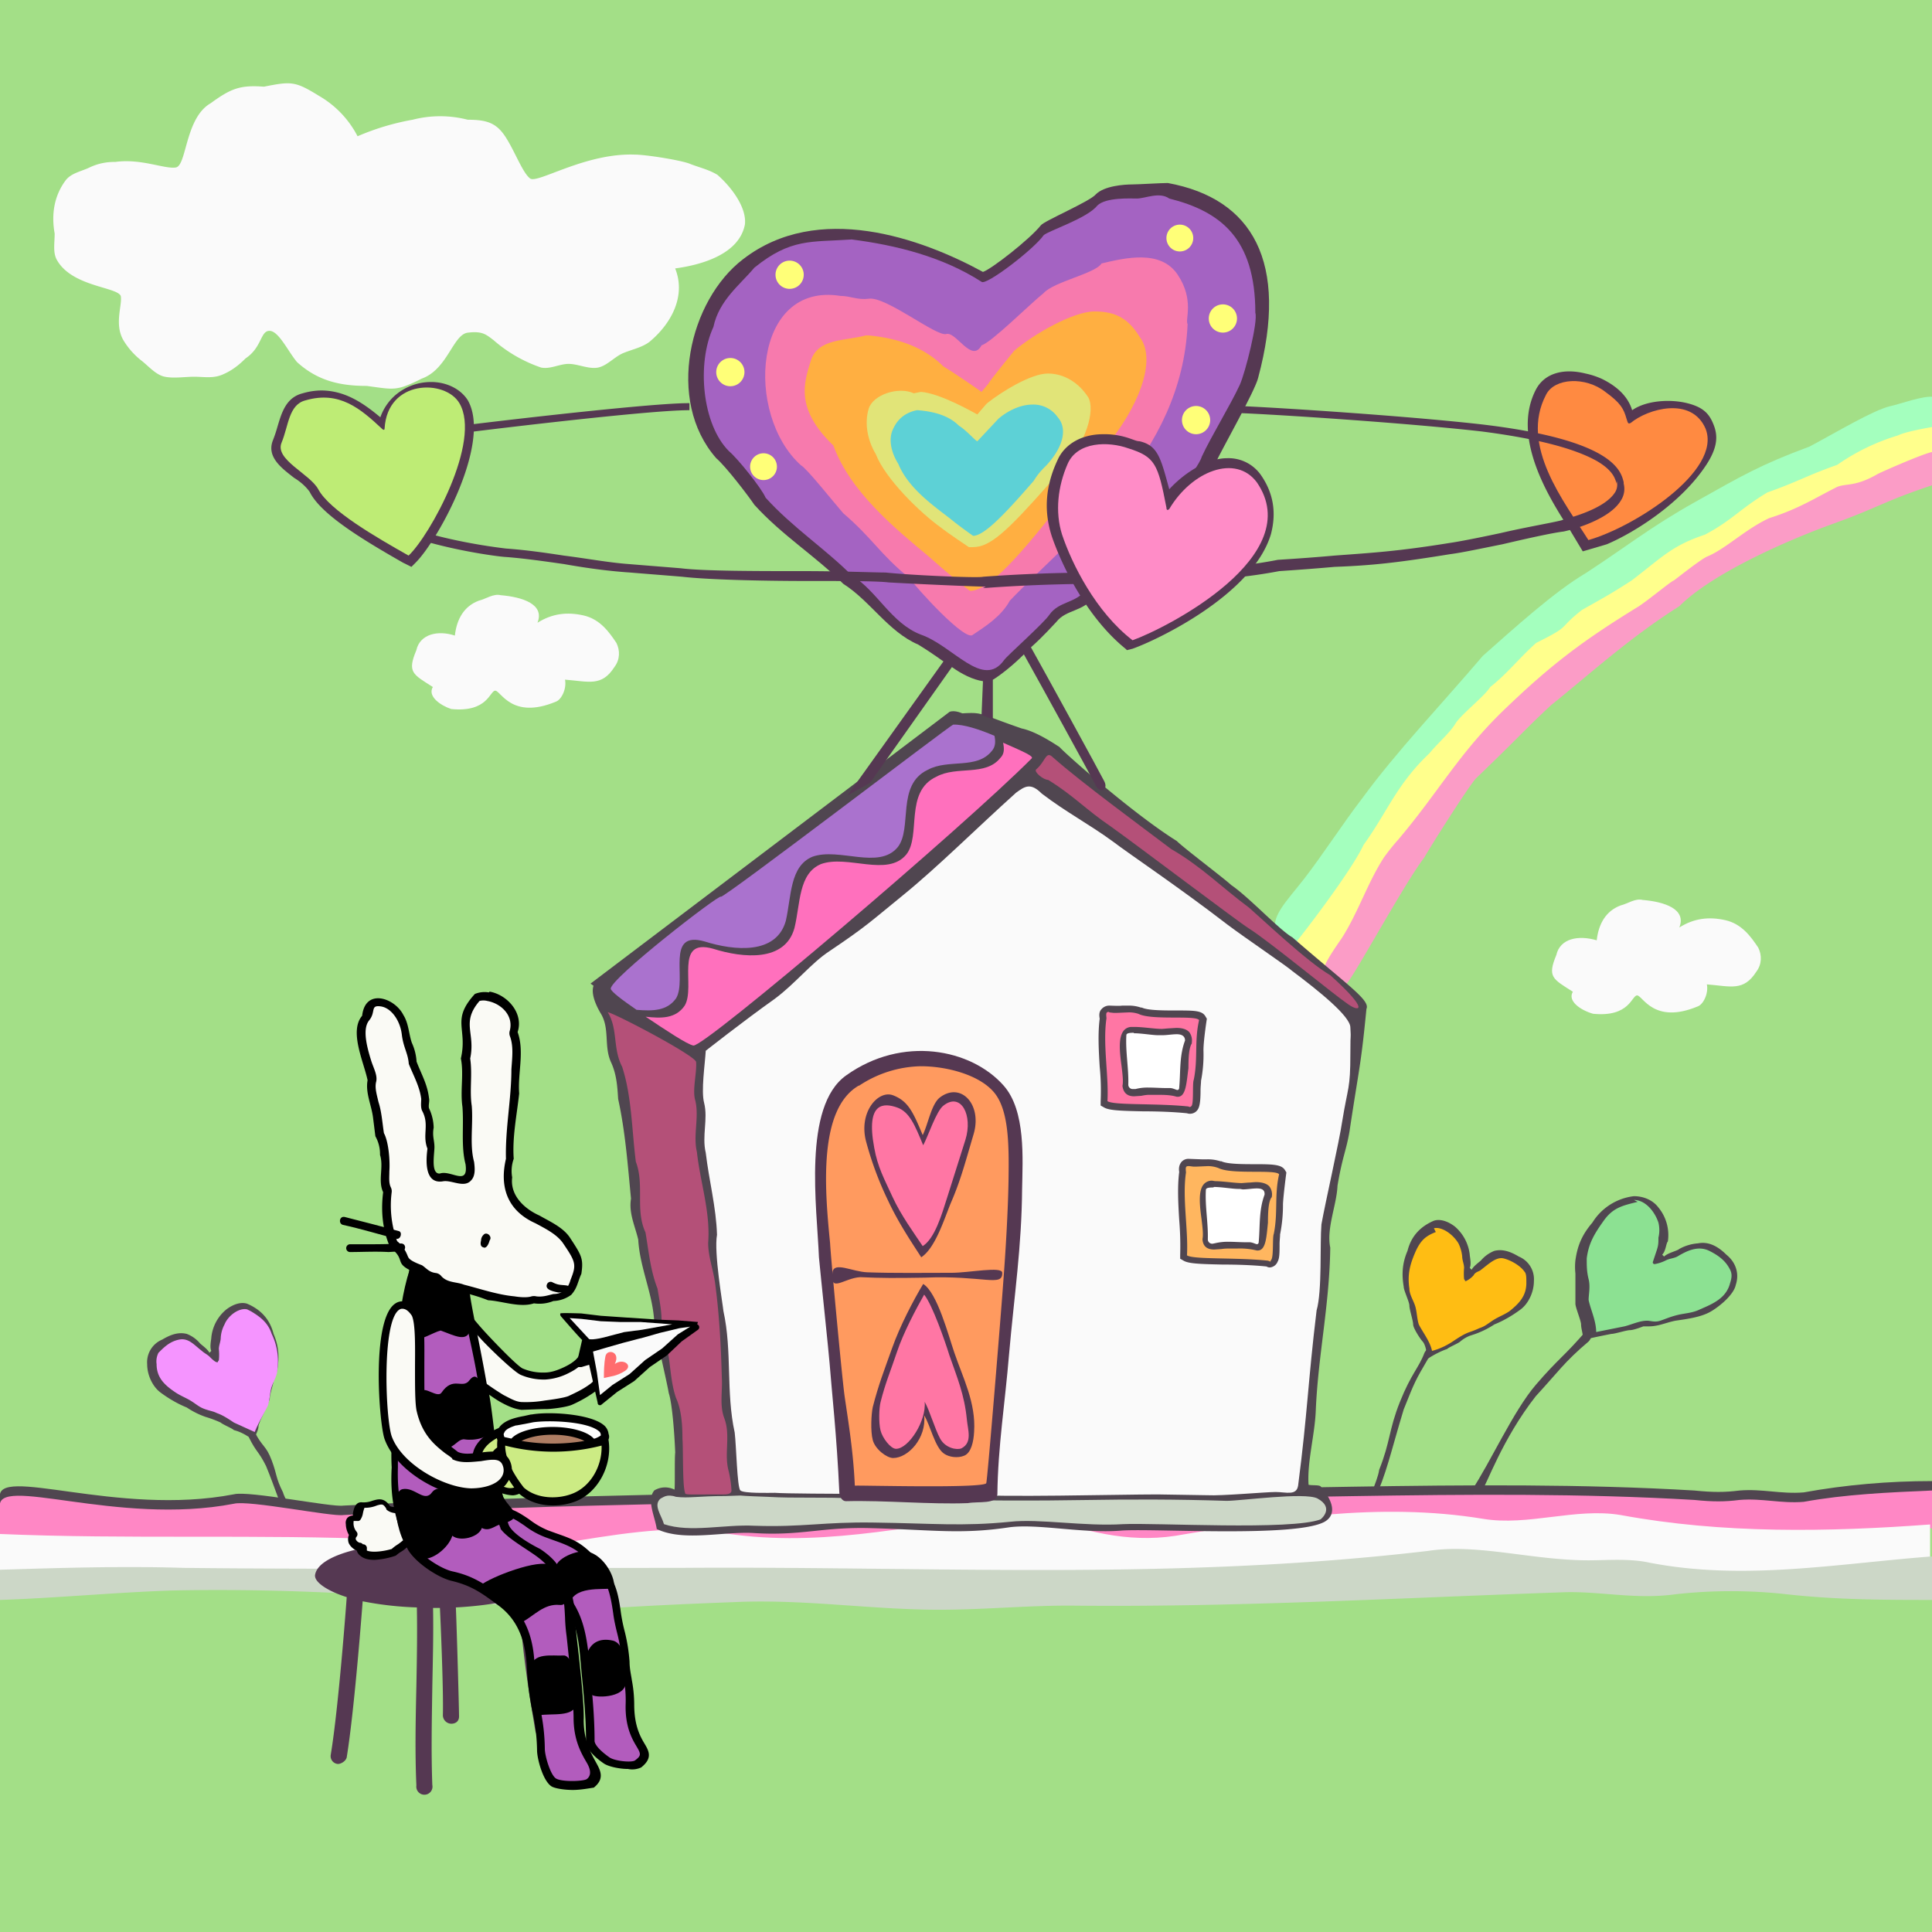 <svg viewBox="0 0 1024 1024"  xmlns="http://www.w3.org/2000/svg">
<rect x="0" y="0" width="1024" height="1024" fill="#333333" stroke="none"/>
<defs>
<g x_x="x" id="LaidbackLu171"><g x_x="x"><g x_x="x"><g x_x="x" transform="translate(0, 0)"><g x_x="x" transform="scale(0.001)"><g x_x="x" transform="scale(1000)"><path d="M0 0 H1024 V1024 H0 Z" fill="#a3df87"/>
<path d="M785 791 c-3 -2 -10 7 -5 -1 10 -15 22 -42 34 -56 S829 719 841 705 c3 -4 4 3 1 6 -13 11 -16 16 -28 29 C796 763 788 787 785 791 Z" fill="#504650"/>
<path d="M840 710 c4 -1 9 -2 14 -3 2 0 8 -2 10 -2 s7 -2 7 -2 h3 c5 0 9 -2 14 -3 h0 c7 -1 14 -2 19 -5 s12 -9 13 -14 h0 c2 -6 0 -12 -5 -16 h0 c-5 -5 -10 -7 -15 -6 a24 24 0 0 0 -10 3 c-1 1 -6 2 -8 4 l-1 -1 c2 -2 2 -6 3 -7 a23 23 0 0 0 -5 -18 c-3 -4 -8 -6 -13 -6 a30 30 0 0 0 -22 14 h0 c-6 7 -8 13 -9 20 a32 32 0 0 0 0 7 c0 1 0 14 0 16 s3 9 3 11 1 5 1 7 S840 709 840 710 Z" fill="#504650"/>
<path d="M866 636 h0 c6 0 11 6 13 12 a17 17 0 0 1 0 8 c0 3 0 4 -1 7 s-2 6 -2 6 0 1 1 1 a21 21 0 0 0 6 -2 c2 -1 4 -1 6 -2 5 -3 11 -6 17 -3 s9 6 11 10 c1 2 1 4 0 7 -2 8 -9 11 -16 14 -4 2 -8 2 -12 3 s-6 2 -9 3 -5 0 -7 0 c-4 0 -8 2 -12 3 l-15 3 c0 -6 -3 -12 -4 -17 0 -3 1 -7 0 -11 s-1 -7 -1 -11 c1 -8 4 -13 9 -20 s10 -8 18 -10 " fill="#8ce192"/>
<path d="M728 796 c-4 -1 2 -10 3 -17 6 -15 5 -21 11 -36 s10 -18 13 -26 c2 -4 5 -1 2 3 -7 12 -7 12 -13 27 C737 770 735 781 728 796 Z" fill="#504650"/>
<path d="M757 720 c3 -2 7 -4 10 -5 1 -1 6 -3 7 -4 A18 18 0 0 1 779 708 h0 l3 -1 a47 47 0 0 0 10 -5 h0 c5 -2 10 -5 14 -8 s7 -9 7 -15 h0 a13 13 0 0 0 -8 -13 h0 c-5 -3 -9 -4 -13 -3 a18 18 0 0 0 -7 5 c-1 1 -4 3 -5 5 l-1 -1 c1 -2 0 -6 0 -7 a23 23 0 0 0 -8 -15 c-4 -3 -8 -4 -11 -3 -7 3 -12 8 -14 16 h0 c-3 7 -3 13 -2 19 0 2 3 8 3 10 s2 8 2 10 4 8 5 9 2 4 2 6 Z" fill="#504650"/>
<path d="M760 651 h0 c4 -1 10 3 13 8 a20 20 0 0 1 2 7 c0 2 1 4 1 6 a32 32 0 0 0 0 6 c1 1 0 1 1 1 a13 13 0 0 0 4 -3 c1 -2 3 -2 4 -3 4 -3 8 -7 12 -6 s9 4 11 7 c1 1 1 3 1 6 0 7 -4 11 -9 15 -3 2 -6 3 -9 5 s-4 3 -7 4 a48 48 0 0 1 -5 2 c-3 1 -6 3 -9 5 s-7 4 -11 5 c-1 -5 -5 -10 -7 -14 -1 -3 -1 -7 -2 -10 s-3 -6 -3 -9 c-1 -7 0 -12 3 -19 s6 -9 11 -11 " fill="#ffbd13"/>
<path d="M155 811 c6 0 -4 -16 -5 -20 -4 -8 -3 -9 -6 -17 s-5 -7 -9 -15 c-1 -2 -4 1 -3 3 4 8 5 7 9 15 C146 789 149 800 155 811 Z" fill="#504650"/>
<path d="M134 763 c-3 -2 -6 -4 -10 -5 -1 -1 -6 -3 -7 -4 a60 60 0 0 0 -8 -3 43 43 0 0 1 -10 -5 h0 c-5 -2 -10 -5 -14 -8 s-7 -9 -7 -15 h0 a13 13 0 0 1 8 -13 h0 c5 -3 9 -4 13 -3 a17 17 0 0 1 7 5 c1 1 4 3 5 5 l1 -1 c-1 -2 0 -6 0 -7 a22 22 0 0 1 8 -15 c4 -3 8 -4 11 -3 7 3 12 8 14 16 h0 c3 7 3 13 2 19 a36 36 0 0 1 -2 6 c0 1 -2 7 -2 9 s-6 13 -6 15 S135 762 134 763 Z" fill="#504650"/>
<path d="M131 694 h0 c-4 -1 -10 3 -12 8 a17 17 0 0 0 -2 7 c0 2 -1 4 -1 6 a30 30 0 0 1 0 6 c-1 1 0 1 -1 1 s-3 -2 -4 -3 -3 -2 -4 -3 c-4 -3 -7 -7 -12 -6 s-8 4 -11 7 a10 10 0 0 0 -1 6 c0 7 4 11 10 15 3 2 6 3 9 5 s4 3 7 4 4 1 6 2 c3 1 6 3 9 5 l11 5 c2 -5 5 -10 7 -14 1 -3 1 -7 2 -10 s3 -6 3 -9 a33 33 0 0 0 -3 -19 c-2 -6 -6 -9 -11 -12 " fill="#f594ff"/>
<path d="M922 790 c-8 1 -14 1 -24 0 -118 -7 -245 2 -367 -1 -116 2 -232 3 -349 9 -6 1 -50 -8 -58 -6 C62 804 -3 776 0 794 v18 c69 3 969 -1 1024 -5 V785 c-23 0 -46 2 -68 6 C944 792 934 789 922 790 Z" fill="#504650"/>
<path d="M922 795 c-8 1 -14 1 -24 0 -118 -7 -245 2 -367 -1 -116 2 -232 3 -349 9 -6 1 -50 -8 -58 -6 C62 809 -3 781 0 799 v25 C69 827 969 815 1024 810 V790 c-23 1 -46 2 -68 6 C944 797 934 794 922 795 Z" fill="#ff87c5"/>
<path d="M859 803 c-24 -4 -49 6 -73 2 -55 -9 -110 0 -163 9 -26 4 -49 -3 -71 -10 -6 -1 -14 -2 -22 -1 -51 6 -98 18 -150 9 -26 -4 -57 2 -83 6 -29 5 -61 0 -91 -2 -69 -3 -138 0 -207 -3 v23 c32 -1 971 1 1022 -3 1 0 1 5 2 5 v-30 C969 812 913 813 859 803 Z" fill="#fafafa"/>
<path d="M1023 825 c-51 4 -100 13 -150 3 -10 -2 -22 -1 -31 -1 -30 0 -59 -9 -85 -5 -136 16 -264 8 -396 9 -87 0 -177 1 -264 0 -32 -1 -65 0 -97 1 v16 c30 -1 61 -4 91 -5 47 -1 95 1 144 5 26 1 51 7 79 5 s53 -3 79 -4 c32 -1 61 3 93 4 28 1 53 -2 81 -2 87 1 173 -4 260 -7 20 -1 39 4 61 1 a265 265 0 0 1 59 0 c27 3 53 3 78 3 V825 Z" fill="#ccd7c7"/>
</g>
</g>
</g>
</g>
<g x_x="x"><g x_x="x" transform="translate(28, 44)"><g x_x="x" transform="scale(0.001)"><g x_x="x" transform="scale(973)"><path d="M684 469 c8 -15 20 -28 27 -43 14 -17 19 -41 39 -53 4 -5 21 -23 24 -28 8 -8 40 -29 52 -46 9 -8 40 -32 57 -41 s75 -39 92 -45 c10 -7 46 -21 50 -22 V171 c-6 -1 -19 4 -24 5 -9 2 -29 14 -44 22 -27 10 -37 16 -62 30 s-37 24 -60 39 c-17 10 -39 30 -56 45 -23 27 -47 52 -66 78 -10 13 -21 30 -31 43 s-20 22 -15 31 C668 472 675 480 684 469 Z" fill="#a4ffbe"/>
<path d="M1005 192 A116 116 0 0 0 972 208 c-17 6 -21 9 -38 15 -15 9 -19 15 -34 23 -18 6 -23 12 -40 25 -11 7 -11 7 -27 16 -14 11 -5 8 -25 18 -9 8 -16 17 -25 24 -3 5 -16 15 -19 20 s-10 11 -14 16 c-18 17 -23 32 -36 50 -7 15 -35 51 -36 52 s11 15 16 14 c1 0 21 -30 29 -44 2 -4 12 -24 15 -27 21 -26 32 -43 57 -67 s45 -38 76 -57 c5 -6 32 -28 36 -30 13 -8 26 -13 38 -20 16 -5 22 -8 34 -14 3 -1 47 -21 47 -21 V187 C1020 188 1009 190 1005 192 Z" fill="#ffff8c"/>
<path d="M994 213 c-12 7 -17 5 -22 7 -12 6 -21 12 -37 17 -13 6 -24 17 -34 21 -4 2 -14 10 -18 13 -1 0 -13 10 -19 14 -31 19 -48 32 -73 56 s-36 45 -58 71 a118 118 0 0 0 -8 10 c-9 14 -14 30 -23 44 -7 10 -9 14 -9 15 -8 8 8 16 13 8 7 -10 31 -54 41 -67 4 -7 23 -37 28 -43 26 -25 25 -25 41 -40 20 -16 43 -37 70 -54 18 -18 59 -36 84 -45 s27 -12 54 -21 V201 C1021 201 998 211 994 213 Z" fill="#fb9cc6"/>
<path d="M828 495 c-11 -7 -14 -8 -9 -20 2 -9 12 -11 22 -8 1 -9 5 -16 13 -19 4 -1 8 -4 12 -3 12 1 24 5 20 15 8 -5 16 -6 25 -4 s14 9 18 15 c2 4 2 9 -1 13 -7 11 -14 8 -27 7 1 5 -2 11 -5 12 -24 10 -30 -6 -33 -6 s-4 12 -24 10 C832 505 825 500 828 495 Z" fill="#fafafa"/>
<path d="M207 329 c-11 -7 -14 -8 -9 -20 2 -9 12 -11 21 -8 1 -9 5 -16 13 -19 4 -1 8 -4 12 -3 12 1 24 5 20 15 8 -5 16 -6 25 -4 s14 9 18 15 c2 4 2 9 -1 13 -7 11 -14 8 -27 7 1 5 -2 11 -5 12 -24 10 -30 -6 -33 -6 s-4 12 -24 10 C211 339 204 334 207 329 Z" fill="#fafafa"/>
<path d="M37 116 c-2 -5 -27 -5 -35 -20 C0 92 1 87 1 82 -1 71 1 61 7 53 c3 -4 9 -5 13 -7 a31 31 0 0 1 14 -3 c14 -2 27 4 33 3 S72 19 86 11 c11 -8 16 -10 29 -9 15 -3 17 -3 30 5 a54 54 0 0 1 21 22 135 135 0 0 1 30 -9 60 60 0 0 1 30 0 c11 0 16 2 21 10 s9 19 13 22 30 -14 57 -13 c6 0 25 3 30 5 s10 3 15 6 c8 7 16 18 15 27 -3 16 -23 22 -38 24 6 15 -2 30 -14 40 -4 3 -9 4 -14 6 s-9 7 -14 8 -11 -2 -16 -2 -10 3 -15 2 a77 77 0 0 1 -26 -15 c-4 -3 -6 -5 -14 -4 s-11 20 -25 25 c-14 7 -15 6 -30 4 -15 0 -27 -3 -38 -13 -5 -6 -10 -17 -15 -17 s-4 9 -13 15 c-4 4 -8 7 -13 9 s-10 1 -15 1 -11 1 -16 0 -9 -6 -13 -9 A41 41 0 0 1 39 141 C33 132 38 121 37 116 Z" fill="#fafafa"/>
</g>
</g>
</g>
</g>
</g>
<g x_x="x"><g x_x="x" transform="translate(314, 378)"><g x_x="x" transform="scale(0.001)"><g x_x="x" transform="scale(426)"><path d="M871 279 c-16 -9 -54 -50 -76 -65 -11 -10 -59 -46 -68 -55 C674 126 590 52 581 42 c-5 -3 -28 -19 -47 -23 C482 1 486 -1 464 0 S440 14 425 24 c-29 23 -63 45 -93 67 -7 10 -35 31 -47 36 -18 14 -23 20 -37 27 -17 16 -63 58 -93 74 -3 1 -54 47 -63 51 C61 291 42 319 11 330 c-19 7 -8 31 -1 43 12 19 4 41 13 61 7 15 8 30 9 46 9 41 12 83 16 124 -3 18 5 34 9 51 2 36 19 69 20 105 1 11 14 64 18 86 4 12 7 48 8 74 -1 7 0 46 -1 46 a26 26 0 0 0 -25 1 c-10 12 1 33 3 48 33 16 82 3 120 5 60 4 86 -8 148 -6 74 2 110 8 170 -1 36 -5 92 8 140 4 39 -3 217 9 253 -11 17 -10 8 -29 -5 -44 -2 -2 -11 -1 -15 -2 -2 -28 8 -63 9 -93 3 -69 17 -130 18 -202 -5 -24 8 -53 9 -77 6 -36 11 -44 15 -68 12 -80 14 -80 21 -152 C968 357 940 339 871 279 Z" fill="#504650"/>
<path d="M295 296 c46 -31 49 -35 92 -70 S477 144 527 99 c11 -8 18 -13 32 1 30 23 59 38 89 60 21 16 81 56 142 103 24 18 73 51 81 58 32 24 72 56 72 70 1 19 0 0 0 33 0 44 -3 40 -10 83 -4 27 -21 101 -26 129 -2 24 1 83 -6 107 -11 91 -11 125 -23 218 -2 13 -15 8 -28 8 s-67 5 -85 4 l-62 -1 c-47 0 -201 4 -233 0 -11 -1 -218 0 -243 -2 -6 0 -39 1 -43 -3 s-5 -56 -7 -72 c-11 -50 -3 -101 -14 -151 -1 -10 -12 -73 -8 -95 -1 -34 -10 -68 -14 -102 -5 -21 3 -42 -2 -62 -4 -15 1 -48 2 -65 0 0 47 -37 85 -64 C252 337 272 311 295 296 Z" fill="#fafafa"/>
<path d="M19 372 c10 2 109 54 110 62 1 14 -5 35 -1 48 5 21 -3 43 2 64 4 37 17 75 14 113 0 18 7 35 9 53 5 38 7 77 8 115 1 17 -3 34 3 50 8 21 0 43 5 64 a132 132 0 0 1 4 26 c0 2 -1 5 -9 5 -52 0 -48 1 -49 -3 -3 -9 -2 -56 -3 -66 0 -16 -1 -36 -8 -51 -7 -20 -7 -45 -11 -61 -3 -12 -7 -23 -7 -36 s-3 -26 -5 -39 c-9 -23 -11 -47 -15 -70 -13 -28 -1 -59 -12 -88 -5 -39 -5 -81 -17 -118 C25 417 32 393 19 372 Z" fill="#b45078"/>
<path d="M918 326 c50 45 36 46 22 36 -19 -13 -99 -79 -123 -94 -13 -8 -137 -102 -172 -127 -31 -21 -47 -39 -78 -58 -6 0 -18 -10 -15 -13 12 -10 12 -24 21 -15 35 31 110 86 147 114 38 22 62 47 97 73 C832 255 890 310 918 326 Z" fill="#b45078"/>
<path d="M104 975 c-12 -4 -16 1 -19 2 -10 8 1 21 4 32 33 11 75 0 113 2 60 2 86 -5 148 -4 74 1 110 5 170 -1 36 -4 92 6 140 3 39 -2 210 8 246 -6 0 0 18 -14 -4 -26 -16 -8 -95 3 -113 3 -63 -2 -118 -2 -178 -1 s-124 1 -185 -1 c-38 -1 -67 1 -102 -1 s-72 0 -106 -2 c-58 -2 -15 -2 -52 -1 C132 974 120 977 104 975 Z" fill="#ccd7c7"/>
</g>
</g>
</g>
</g>
<g x_x="x"><g x_x="x"><g x_x="x" transform="translate(432, 533)"><g x_x="x" transform="scale(0.001)"><g x_x="x" transform="scale(257)"><path d="M315 1026 c-78 3 -169 -6 -251 -4 -10 0 -14 -12 -14 -19 -5 -114 -16 -212 -20 -265 -1 -16 -19 -186 -22 -219 C4 417 -26 208 64 144 c116 -83 258 -55 325 21 46 52 39 152 38 213 -1 121 -16 217 -27 342 -8 98 -23 190 -24 288 C374 1029 338 1022 315 1026 Z" fill="#553852"/>
<path d="M353 985 c-8 11 -261 4 -271 5 -3 -69 -13 -129 -21 -184 -5 -34 -29 -292 -30 -316 C20 380 6 214 90 165 h1 A238 238 0 0 1 218 125 c54 0 122 18 152 55 s30 109 29 180 c-1 63 -6 148 -11 212 C385 617 355 985 353 985 Z" fill="#ff9a5f"/>
<path d="M225 845 c5 47 -33 88 -64 88 -13 0 -37 -18 -42 -37 s-3 -54 0 -68 c12 -47 24 -77 40 -122 s43 -97 64 -132 c29 18 52 106 64 141 C305 768 332 819 328 879 c-1 20 -6 43 -20 49 s-32 3 -42 -4 C247 911 238 866 225 845 Z" fill="#553852"/>
<path d="M226 817 c4 39 -33 97 -59 97 -11 0 -28 -22 -32 -38 s-3 -46 0 -58 c10 -40 21 -65 34 -104 s39 -88 56 -118 c17 21 43 96 52 125 16 46 31 81 36 132 2 22 12 48 -11 60 -9 4 -33 0 -44 -20 S236 834 226 817 Z" fill="#ff76a4"/>
<path d="M222 267 C202 219 192 197 161 185 S88 221 106 283 A690 690 0 0 0 151 403 c21 45 48 85 68 116 29 -19 47 -78 61 -112 20 -46 29 -81 47 -142 S301 157 258 189 C240 202 233 245 222 267 Z" fill="#553852"/>
<path d="M223 288 c-17 -41 -28 -69 -54 -78 s-65 -13 -47 83 c7 40 21 65 38 102 S204 469 222 496 c25 -16 39 -64 51 -102 s21 -66 37 -117 S301 178 265 206 C250 217 233 270 223 288 Z" fill="#ff76a4"/>
<path d="M93 560 c-34 2 -63 34 -57 -10 3 -23 41 -1 72 0 54 2 118 1 174 1 36 0 104 -14 104 0 1 30 -38 5 -160 10 C166 562 137 562 93 560 Z" fill="#553852"/>
<path d="M938 540 a14 14 0 0 1 -7 -2 c-29 -3 -62 -4 -91 -4 -48 -1 -70 -2 -80 -8 l-7 -4 v-8 a644 644 0 0 0 -2 -72 c-2 -33 -4 -68 0 -99 -1 -6 -1 -14 5 -21 a19 19 0 0 1 15 -6 l26 1 h12 a84 84 0 0 1 27 4 h2 c12 6 45 6 70 6 38 0 54 1 61 12 l3 5 s-6 45 -7 65 a306 306 0 0 1 -6 63 v2 c0 2 -1 12 -1 17 0 18 0 30 -4 37 A19 19 0 0 1 938 540 Z" fill="#504650"/>
<path d="M772 331 l8 1 h7 l23 -1 a61 61 0 0 1 22 4 c28 14 119 2 125 13 -10 43 -2 79 -11 123 -3 7 0 45 -5 53 s-2 3 -4 3 l-3 -1 c-66 -7 -154 -2 -167 -11 3 -53 -10 -118 -2 -171 -1 -10 -1 -13 5 -13 " fill="#ffb65f"/>
<path d="M913 505 h-2 a144 144 0 0 0 -41 -4 h-18 a90 90 0 0 0 -14 1 l-15 1 c-15 0 -23 -7 -24 -21 h0 v-1 c2 -9 0 -24 -2 -41 -4 -29 -7 -59 5 -72 a22 22 0 0 1 17 -7 l6 1 c8 0 18 1 28 2 s20 2 27 2 h0 l13 -1 c5 0 11 -1 17 -1 s20 1 27 9 a27 27 0 0 1 5 21 v1 l-1 1 c-6 9 -7 30 -7 52 C931 476 930 505 913 505 Z" fill="#504650"/>
<path d="M823 374 c15 0 38 4 49 4 h4 l6 1 c9 0 20 -2 29 -2 s17 2 16 13 c-12 32 -9 64 -12 97 0 4 -2 5 -4 5 s-9 -4 -15 -4 h-8 c-11 0 -24 -1 -37 -1 a115 115 0 0 0 -26 3 l-5 1 a9 9 0 0 1 -10 -9 c1 -34 -6 -68 -4 -102 0 -4 6 -5 15 -5 " fill="#fff"/>
<path d="M773 223 a18 18 0 0 1 -6 -1 c-29 -3 -63 -4 -91 -4 -48 -1 -70 -2 -80 -8 l-7 -4 V197 a494 494 0 0 0 -2 -71 c-2 -33 -4 -68 0 -99 -1 -6 -2 -14 4 -20 A21 21 0 0 1 607 0 c3 0 22 1 26 0 h13 A76 76 0 0 1 672 4 h2 c12 6 45 6 70 6 38 0 54 0 61 12 l3 5 s-7 45 -7 65 a281 281 0 0 1 -5 63 v1 h0 c0 3 -1 12 -1 18 0 18 -1 30 -4 37 A19 19 0 0 1 773 223 Z" fill="#504650"/>
<path d="M607 14 l9 1 h6 l23 -1 a61 61 0 0 1 22 3 c28 14 119 2 125 13 -10 43 -2 79 -11 123 -3 7 0 45 -4 53 -1 2 -3 3 -4 3 a5 5 0 0 1 -3 -1 c-66 -7 -154 -2 -167 -11 3 -53 -10 -117 -2 -171 -1 -10 -1 -13 5 -13 " fill="#ff76a4"/>
<path d="M748 188 h-2 c-13 -4 -27 -4 -41 -4 h-18 a91 91 0 0 0 -14 2 l-15 1 c-14 0 -22 -7 -24 -21 v-1 h0 c2 -9 0 -24 -2 -41 -4 -29 -7 -59 5 -73 a21 21 0 0 1 17 -7 h6 c8 0 18 1 28 2 s19 2 27 2 h1 l12 -1 17 -1 c8 0 20 1 27 9 a29 29 0 0 1 5 21 v2 c-6 9 -7 30 -7 51 C766 159 765 188 748 188 Z" fill="#504650"/>
<path d="M658 57 c15 0 38 4 49 4 h10 c8 0 20 -2 29 -2 s17 3 17 13 c-12 32 -9 64 -12 97 0 4 -2 5 -4 5 s-9 -4 -15 -4 h-8 c-11 0 -24 -1 -37 -1 a96 96 0 0 0 -26 3 h-5 a9 9 0 0 1 -10 -9 c1 -34 -6 -68 -4 -102 0 -4 6 -5 15 -5 " fill="#fff"/>
</g>
</g>
</g>
</g>
<g x_x="x"><g x_x="x" transform="translate(313, 377)"><g x_x="x" transform="scale(0.001)"><g x_x="x" transform="scale(228)"><path d="M835 1 0 633 s190 142 221 126 C410 655 906 236 994 116 994 116 882 -14 835 1 Z" fill="#504650"/>
<path d="M959 73 c3 14 3 26 -6 35 -35 44 -101 18 -149 44 -75 35 -35 137 -70 181 -44 53 -136 0 -198 22 -53 22 -48 92 -62 149 -22 79 -119 70 -189 48 -92 -26 -40 88 -66 132 -21 31 -55 30 -91 26 48 32 96 64 111 67 C264 782 869 267 1025 110 1032 105 1009 95 959 73 Z" fill="#ff70bd"/>
<path d="M199 667 c26 -44 -26 -158 66 -132 70 22 167 31 189 -48 13 -57 9 -127 62 -149 62 -22 154 31 198 -22 35 -44 -4 -145 70 -180 48 -26 114 0 149 -44 8 -9 9 -21 6 -35 -35 -15 -72 -27 -96 -26 -5 0 -536 406 -540 400 s-258 191 -256 214 c1 7 28 27 60 49 C144 697 178 697 199 667 Z" fill="#aa72ce"/>
</g>
</g>
</g>
</g>
</g>
<g x_x="x"><g x_x="x" transform="translate(167, 817)"><g x_x="x" transform="scale(0.001)"><g x_x="x" transform="scale(130)"><path d="M897 207 c42 -19 83 -45 81 -72 C935 -49 31 -42 0 136 c-5 32 59 69 129 91 -1 15 -33 449 -65 642 a32 32 0 0 0 27 38 c12 2 35 -11 38 -27 32 -196 64 -624 65 -636 A1348 1348 0 0 0 415 269 c2 106 0 215 -2 320 -3 134 -6 272 0 406 a33 33 0 1 0 65 -2 c-5 -132 -2 -269 0 -402 2 -105 5 -213 3 -320 h28 c2 39 15 332 12 438 a35 35 0 0 0 32 34 c15 1 35 -6 34 -32 C585 602 576 308 574 269 c95 -5 186 -18 258 -38 8 186 38 376 66 541 a32 32 0 0 0 32 27 32 32 0 0 0 32 -38 C934 592 904 397 897 207 Z" fill="#553852"/>
</g>
</g>
</g>
</g>
<g x_x="x"><g x_x="x"><g x_x="x" transform="translate(144, 97)"><g x_x="x" transform="scale(0.001)"><g x_x="x" transform="scale(748)"><path d="M635 0 c-5 0 -21 1 -25 1 -6 0 -20 1 -26 7 -4 5 -37 19 -39 22 C537 40 510 61 504 63 c-44 -24 -117 -50 -170 -9 -38 29 -55 100 -19 141 7 6 23 27 27 33 20 22 43 36 63 56 19 12 32 34 53 43 5 3 11 7 18 12 l-68 95 16 -9 58 -82 c7 5 15 9 22 10 l-1 24 8 3 0 -28 c5 -3 14 -10 22 -18 9 16 48 87 51 93 s9 3 6 -3 -43 -79 -52 -95 c9 -8 16 -16 18 -18 7 -9 19 -7 27 -18 8 -13 46 -34 49 -44 8 -11 38 -51 37 -51 3 -7 28 -51 30 -60 C721 56 695 11 635 0 Z" fill="#553852"/>
<path d="M697 92 c0 -53 -25 -72 -61 -81 -7 -5 -17 0 -23 0 -4 0 -22 -1 -28 5 -7 9 -35 18 -38 21 -7 10 -41 36 -44 33 -28 -18 -61 -26 -92 -30 -29 2 -43 -1 -69 20 -10 12 -25 23 -29 42 -12 26 -8 69 11 88 6 5 23 26 26 33 19 21 42 36 61 55 18 11 28 34 49 42 23 8 44 39 59 18 2 -3 28 -26 32 -32 7 -10 19 -8 26 -18 8 -14 44 -34 47 -43 2 -4 33 -43 35 -51 7 -15 20 -36 27 -51 C690 134 699 98 697 92 Z" fill="#a463c2"/>
<path d="M523 296 c-6 11 -17 18 -26 24 -5 6 -41 -34 -45 -40 -21 -17 -26 -28 -47 -46 -7 -8 -26 -32 -30 -34 -40 -36 -34 -130 28 -120 7 0 12 3 20 2 12 -2 48 27 55 25 S496 128 503 115 c7 -2 34 -29 44 -37 7 -8 37 -14 41 -21 17 -4 42 -10 54 8 s5 32 7 35 C645 193 568 249 523 296 Z" fill="#f77aad"/>
<path d="M495 289 c-1 0 -19 -15 -29 -24 -24 -20 -56 -46 -68 -79 -27 -26 -21 -44 -16 -60 S406 112 421 108 l1 0 h1 c22 2 40 9 53 22 10 6 27 18 27 18 l5 -6 c0 -1 18 -23 18 -23 14 -12 42 -28 57 -28 s24 5 32 18 c13 17 -2 52 -25 79 -5 5 -11 13 -18 22 C538 255 510 289 495 289 Z" fill="#ffaf41"/>
<path d="M497 258 l-3 0 s-15 -10 -20 -14 c-14 -10 -39 -34 -46 -52 -6 -10 -8 -22 -5 -32 s21 -16 32 -11 l5 -1 c14 1 38 15 40 16 l6 -7 1 -1 c10 -8 31 -21 43 -21 s22 7 28 16 c5 6 3 28 -18 52 l-9 10 C521 247 509 258 497 258 Z" fill="#e1e478"/>
<path d="M497 250 c0 0 -10 -7 -16 -12 -13 -10 -30 -22 -37 -39 -5 -8 -7 -17 -4 -24 s8 -12 17 -14 h1 c12 1 22 4 29 11 5 3 12 11 13 11 l15 -16 c7 -6 16 -10 24 -10 a21 21 0 0 1 18 9 c7 8 4 21 -8 34 -3 3 -6 6 -9 11 C520 234 505 250 497 250 Z" fill="#5dd1d6"/>
<path d="M655 168 m-10 0 a10 10 0 1 0 20 0 a10 10 0 1 0 -20 0 " fill="#ffff78"/>
<path d="M674 96 m-10 0 a10 10 0 1 0 20 0 a10 10 0 1 0 -20 0 " fill="#ffff78"/>
<path d="M643 39 m-9 0 a9 9 0 1 1 19 0 a9 9 0 1 1 -19 0 " fill="#ffff78"/>
<path d="M348 201 m-9 0 a9 9 0 1 1 19 0 a9 9 0 1 1 -19 0 " fill="#ffff78"/>
<path d="M325 134 m-10 0 a10 10 0 1 0 20 0 a10 10 0 1 0 -20 0 " fill="#ffff78"/>
<path d="M367 65 m-10 0 a10 10 0 1 0 20 0 a10 10 0 1 0 -20 0 " fill="#ffff78"/>
<path d="M926 256 l-6 -10 c-15 -23 -42 -66 -24 -100 6 -11 19 -15 35 -11 a55 55 0 0 1 12 4 c10 5 18 12 21 22 h0 c10 -7 27 -8 39 -5 s16 8 19 16 2 16 -5 27 c-18 28 -52 49 -71 57 l-17 5 Z" fill="#553852"/>
<path d="M963 170 c-2 1 -2 0 -3 -3 -2 -7 -4 -11 -15 -19 -14 -11 -36 -10 -42 2 -19 36 13 76 30 103 32 -9 95 -49 83 -79 C1006 151 975 160 963 170 Z" fill="#ff8a41"/>
<path d="M506 286 c-8 0 -52 -2 -69 -3 -8 -1 -32 -1 -58 -1 -33 0 -71 -1 -88 -3 -12 -1 -25 -2 -37 -3 -15 -1 -30 -3 -47 -6 -14 -2 -28 -4 -41 -5 -5 0 -109 -13 -113 -49 -2 -18 30 -29 66 -42 4 -1 145 -18 176 -18 h1 v5 h-1 c-31 0 -169 17 -174 18 -32 11 -65 22 -63 36 3 24 66 39 108 44 14 1 28 3 41 5 16 2 32 5 46 6 12 1 25 2 37 3 16 2 54 2 87 2 27 0 50 1 58 1 19 2 66 4 69 3 h0 c27 -2 55 -3 83 -3 42 -1 85 -1 126 -9 h0 c16 -1 29 -2 40 -3 27 -2 45 -3 82 -9 7 -1 22 -4 36 -7 17 -4 35 -7 43 -9 2 -1 30 -7 38 -20 a10 10 0 0 0 1 -8 V213 c-1 -3 -2 -9 -14 -16 -16 -9 -43 -16 -82 -21 -53 -6 -145 -12 -172 -13 l0 -5 c26 1 119 7 172 13 94 11 99 33 101 41 v1 a15 15 0 0 1 -2 12 c-9 15 -40 22 -41 22 h0 c-8 1 -26 5 -43 9 -15 3 -29 6 -37 7 -37 6 -55 8 -82 9 -11 1 -24 2 -39 3 -42 8 -85 8 -127 9 -27 0 -55 1 -82 3 h-1 Z" fill="#553852"/>
<path d="M605 330 c-26 -21 -44 -56 -52 -79 -6 -18 -5 -36 4 -55 5 -11 17 -18 32 -18 a54 54 0 0 1 19 3 c3 1 5 2 7 2 13 3 15 12 21 34 12 -13 28 -22 41 -22 a28 28 0 0 1 24 12 c9 13 11 27 7 42 -13 43 -81 75 -98 81 l-4 1 Z" fill="#553852"/>
<path d="M636 231 c-1 1 -2 1 -2 -1 -6 -31 -8 -36 -27 -42 -14 -5 -36 -5 -43 11 s-9 34 -4 50 c7 21 24 55 50 75 25 -9 124 -60 88 -112 C683 192 652 204 636 231 Z" fill="#ff8cc7"/>
<path d="M93 269 c-28 -16 -58 -34 -66 -50 -2 -3 -6 -7 -11 -10 C7 202 -4 194 1 182 a98 98 0 0 0 3 -9 c3 -10 6 -21 18 -24 a48 48 0 0 1 13 -2 c17 0 30 9 42 19 a37 37 0 0 1 11 -16 39 39 0 0 1 25 -9 c11 0 21 5 26 13 17 30 -21 99 -37 115 l-3 3 Z" fill="#553852"/>
<path d="M80 174 s0 2 -2 0 c-15 -14 -30 -27 -54 -20 -12 3 -12 18 -17 30 S27 206 33 217 c8 15 41 34 64 47 15 -14 52 -81 36 -108 C123 139 82 139 80 174 Z" fill="#beec75"/>
</g>
</g>
</g>
</g>
</g>
<g x_x="x"><g x_x="x"><g x_x="x" transform="translate(180, 526)"><g x_x="x" transform="scale(0.001)"><g x_x="x" transform="scale(412)"><path d="M234 537 c-9 -1 -18 -5 -27 -10 s-28 -19 -30 -21 a125 125 0 0 1 -15 -13 c-6 -6 -31 -41 -33 -47 h0 c-4 -13 29 -44 33 -39 s14 18 27 32 S230 482 236 484 a66 66 0 0 0 28 5 c8 0 17 -3 27 -8 s17 -11 19 -18 c5 -15 12 -19 18 -20 s13 5 18 9 c13 10 7 20 3 35 -2 9 -10 18 -21 27 a167 167 0 0 1 -28 16 c-8 4 -30 6 -33 6 h-1 C258 536 237 537 234 537 Z"/>
<path d="M139 444 c2 4 24 36 30 43 a102 102 0 0 0 14 12 339 339 0 0 0 28 19 c8 4 16 9 24 9 a146 146 0 0 0 29 -2 s25 -3 31 -6 c15 -7 20 -10 27 -15 s14 -16 18 -21 c10 -14 5 -36 -10 -32 -3 1 -8 6 -10 14 -5 13 -16 20 -24 24 a76 76 0 0 1 -31 9 75 75 0 0 1 -32 -6 c-9 -4 -41 -35 -51 -46 S158 419 154 413 C154 413 135 429 139 444 Z" fill="#fafaf5"/>
<path d="M45 730 c-7 0 -13 -1 -18 -5 A13 13 0 0 1 22 718 a20 20 0 0 1 -10 -9 14 14 0 0 1 0 -11 29 29 0 0 1 -4 -14 10 10 0 0 1 2 -8 10 10 0 0 1 7 -3 7 7 0 0 0 0 -2 c1 -6 3 -16 12 -15 a31 31 0 0 0 13 -2 c7 -2 15 -5 23 7 a17 17 0 0 0 7 1 c4 0 9 1 13 5 a17 17 0 0 1 3 12 c6 7 5 13 4 18 a19 19 0 0 0 0 8 5 5 0 0 1 -1 4 44 44 0 0 1 -11 10 41 41 0 0 0 -7 5 5 5 0 0 1 -2 1 A101 101 0 0 1 45 730 Z"/>
<path d="M35 718 c7 3 22 1 32 -2 a55 55 0 0 1 8 -6 c3 -2 5 -4 8 -6 a26 26 0 0 1 1 -10 c1 -5 1 -7 -2 -11 a5 5 0 0 1 -2 -5 13 13 0 0 0 0 -7 14 14 0 0 0 -6 -1 c-4 0 -10 -1 -14 -5 l0 -1 c-4 -6 -5 -6 -12 -4 a39 39 0 0 1 -16 3 38 38 0 0 0 -2 7 21 21 0 0 1 -3 8 4 4 0 0 1 -4 2 H18 a0 0 0 0 0 0 0 v1 A17 17 0 0 0 22 694 a5 5 0 0 1 0 6 c-2 2 -1 4 -1 4 a8 8 0 0 0 5 4 h1 a7 7 0 0 1 3 2 h1 a5 5 0 0 1 4 6 A5 5 0 0 1 35 718 Z" fill="#fafaf5"/>
<path d="M371 999 c-11 0 -25 -3 -31 -7 -16 -11 -23 -21 -23 -29 0 -31 -3 -60 -6 -91 l-2 -22 c-3 -30 -10 -61 -41 -84 -19 -14 -34 -21 -60 -27 l-16 -3 -36 -8 h0 c-9 -2 -13 -10 -11 -20 4 -22 33 -51 68 -45 12 2 22 9 31 15 a104 104 0 0 0 24 14 l11 4 c23 8 33 12 54 35 s25 38 29 68 a228 228 0 0 0 5 24 225 225 0 0 1 6 38 c0 9 2 17 3 24 a171 171 0 0 1 3 31 c0 26 7 40 13 50 s11 19 -4 31 A27 27 0 0 1 371 999 Z"/>
<path d="M158 718 l36 8 16 3 c27 6 43 13 64 28 C309 783 316 817 320 849 c0 8 1 15 2 22 3 31 6 60 6 92 0 2 2 9 19 21 7 5 29 7 33 4 8 -6 8 -8 2 -18 s-15 -26 -14 -55 a159 159 0 0 0 -2 -30 176 176 0 0 1 -3 -25 209 209 0 0 0 -6 -36 c-2 -8 -4 -17 -5 -25 -4 -28 -8 -43 -26 -62 s-27 -24 -50 -32 l-11 -4 a105 105 0 0 1 -27 -15 c-9 -6 -16 -11 -26 -13 -17 -3 -50 9 -56 36 -1 7 2 8 3 8 Z" fill="#b25cbd"/>
<path d="M325 904 c-17 -36 -11 -79 27 -70 17 5 16 38 16 51 C371 907 332 908 325 904 Z"/>
<path d="M298 781 c-12 -5 -2 -18 -17 -35 -12 -12 17 -27 33 -27 23 0 41 32 39 46 C351 771 310 761 298 781 Zm-20 -11 Z"/>
<path d="M300 1026 c-11 0 -24 -2 -28 -5 -11 -8 -18 -36 -18 -46 a241 241 0 0 0 -6 -50 374 374 0 0 1 -7 -53 c-1 -29 -7 -63 -39 -85 -20 -15 -33 -24 -58 -30 -17 -4 -46 -23 -56 -40 0 0 0 0 0 0 -18 -41 -23 -68 -21 -106 -1 -18 0 -37 1 -50 0 -9 1 -17 0 -20 a1 1 0 0 1 0 -1 c5 -73 13 -142 24 -195 a5 5 0 0 1 6 -4 l10 1 6 -1 c8 -1 9 -1 18 5 l3 2 a72 72 0 0 1 33 42 v1 c2 13 6 33 10 53 s9 46 12 64 c3 7 6 32 11 74 s12 94 17 104 24 22 40 30 h0 c18 12 24 22 27 29 a18 18 0 0 0 2 3 c14 24 15 40 16 58 0 7 1 14 2 23 2 18 10 85 9 107 0 26 9 42 15 53 s13 22 -2 34 C320 1024 310 1026 300 1026 Z"/>
<path d="M96 711 c9 14 35 31 50 34 27 6 41 17 62 31 36 26 42 63 43 93 a403 403 0 0 0 7 52 254 254 0 0 1 6 52 c0 9 7 33 14 38 s36 4 40 1 7 -9 0 -21 -17 -29 -17 -58 h0 c0 -21 -7 -87 -9 -105 a219 219 0 0 1 -2 -24 c-1 -18 -1 -32 -14 -53 0 -1 -1 -2 -2 -3 -3 -6 -8 -14 -24 -25 s-35 -22 -43 -33 l0 -1 c-5 -10 -11 -51 -18 -108 -4 -31 -8 -66 -10 -72 a3 3 0 0 1 0 -1 c-2 -17 -7 -41 -12 -64 s-8 -40 -10 -54 A59 59 0 0 0 126 356 h0 l-3 -2 c-5 -4 -5 -4 -10 -3 l-7 1 h-1 l-6 0 c-10 52 -18 118 -23 188 0 4 0 12 0 21 -1 14 -1 32 -1 50 v0 C74 646 79 672 96 711 Z" fill="#b25cbd"/>
<path d="M256 930 c-7 -8 -11 -38 -10 -60 s29 -16 42 -17 21 44 17 62 S274 927 256 930 Z"/>
<path d="M235 810 c-10 9 -16 -24 -30 -29 -9 -3 -31 -12 -24 -18 13 -11 76 -35 90 -26 s32 53 12 51 S250 802 235 810 ZM290 766 Z"/>
<path d="M105 728 c-28 -1 -44 -85 -24 -89 16 -3 28 18 38 4 s42 9 47 -11 c3 -15 42 -28 43 11 1 18 37 31 -1 41 -9 2 -15 10 -25 5 -4 12 -28 18 -38 10 C140 715 118 732 105 728 Zm113 -67 Z"/>
<path d="M86 589 c-21 3 -17 -24 -17 -40 s-3 -42 16 -45 c11 -1 11 10 21 9 4 -6 20 9 25 2 15 -22 27 -4 36 -16 18 -23 19 45 25 62 4 12 -19 16 -31 14 s-18 25 -40 1 C111 565 104 585 86 589 Z"/>
<path d="M92 447 c-24 -1 -10 -61 -6 -76 10 -42 36 -31 58 -19 16 9 28 65 24 82 s-21 7 -38 1 C121 437 103 449 92 447 Z"/>
<path d="M461 424 l-25 -2 h0 l-26 -1 -45 -3 -29 -2 -25 -3 s-27 -1 -27 0 a4 4 0 0 0 1 4 s26 30 27 30 l-8 35 7 0 10 -3 11 49 a3 3 0 0 0 2 3 h2 l21 -17 22 -14 h0 l20 -18 22 -15 h0 l19 -18 21 -15 h0 a4 4 0 0 0 -1 -7 Z"/>
<path d="M326 462 l5 27 4 29 16 -13 h0 l22 -14 20 -18 h0 l22 -15 20 -18 v0 l16 -10 -14 2 -25 6 -21 6 -8 2 -19 5 -21 6 Z" fill="#fafafa"/>
<path d="M366 437 l23 -3 39 -7 L387 424 l-26 0 -25 -1 h0 l-25 -3 -15 -1 25 27 s5 2 26 -4 Z" fill="#fafafa"/>
<path d="M354 478 c11 -8 24 2 13 9 s-19 7 -27 9 c0 -7 0 -18 2 -28 S362 462 354 478 Z" fill="#ff6c6e"/>
<path d="M223 647 a49 49 0 0 1 -15 -3 l-2 -1 -4 -1 c-8 -2 -16 -5 -22 -12 A43 43 0 0 1 172 591 c3 -11 13 -21 27 -28 8 -4 18 -8 31 -3 2 1 1 27 -1 27 l-7 2 a47 47 0 0 0 -15 5 11 11 0 0 0 -3 15 c3 4 7 6 15 7 h4 c6 0 13 0 18 6 s-6 21 -10 23 A25 25 0 0 1 223 647 Z"/>
<path d="M220 568 a34 34 0 0 0 -15 4 c-12 6 -20 14 -22 22 A32 32 0 0 0 188 623 a33 33 0 0 0 17 11 c8 2 13 6 22 2 a13 13 0 0 0 6 -6 c0 0 0 0 0 -1 s-13 -2 -15 -2 c-10 -1 -18 -5 -22 -12 a22 22 0 0 1 6 -29 c6 -4 13 -5 19 -7 C222 578 221 568 220 568 Z" fill="#cceb84"/>
<path d="M346 576 a1 1 0 0 1 0 -1 9 9 0 0 0 0 -7 17 17 0 0 0 -7 -12 c-18 -14 -70 -17 -92 -13 h-1 l-9 2 a112 112 0 0 0 -13 3 c-3 1 -17 5 -21 16 a18 18 0 0 0 0 12 c-3 28 16 54 27 68 l0 0 c12 11 28 16 44 16 a81 81 0 0 0 29 -5 C332 644 351 609 346 576 Z"/>
<path d="M274 559 c21 0 44 5 53 15 l1 0 a29 29 0 0 0 8 -4 h0 c0 0 0 -1 0 -1 s0 -3 -3 -5 c-15 -12 -63 -14 -84 -11 l-10 2 -11 2 h-1 c-3 1 -13 4 -15 9 0 1 -2 1 0 6 l9 2 C230 564 253 559 274 559 Z" fill="#fff"/>
<path d="M315 577 c-8 -4 -22 -8 -41 -8 s-32 4 -40 8 A241 241 0 0 0 315 577 Z" fill="#ae7d63"/>
<path d="M237 637 c17 15 44 15 62 8 24 -9 39 -36 38 -62 a249 249 0 0 1 -124 0 C213 605 230 628 237 637 Z" fill="#cceb84"/>
<path d="M171 649 h-2 c-39 -1 -96 -33 -111 -74 -7 -18 -18 -155 14 -175 6 -4 17 -5 31 9 a4 4 0 0 1 1 1 c6 12 5 44 5 74 0 22 0 42 1 51 7 28 20 39 33 49 l9 7 c8 4 19 2 29 1 16 -2 33 -4 39 13 a26 26 0 0 1 -4 25 C209 642 191 649 171 649 Z"/>
<path d="M81 407 a6 6 0 0 0 -4 1 c-23 14 -18 140 -10 163 13 36 67 66 102 67 17 0 33 -5 39 -14 a16 16 0 0 0 2 -15 c-3 -9 -11 -9 -28 -6 -12 1 -25 3 -36 -2 0 0 -1 0 -1 -1 s-6 -5 -9 -7 c-14 -11 -30 -24 -37 -55 -2 -10 -2 -31 -2 -54 s1 -57 -4 -68 C89 410 85 407 81 407 Z" fill="#fafaf5"/>
<path d="M192 0 a33 33 0 0 0 -18 2 c-31 34 -9 44 -18 83 4 20 -1 41 2 62 2 25 -2 51 4 74 4 29 -19 7 -33 12 -12 1 -7 -25 -7 -34 S119 185 121 174 a61 61 0 0 0 -6 -25 c-1 -4 1 -9 0 -13 -2 -18 -10 -31 -16 -47 a68 68 0 0 0 -6 -24 c-4 -11 -4 -25 -11 -36 -11 -22 -49 -35 -53 1 -17 20 2 59 7 83 -3 16 5 32 7 48 1 8 2 16 3 24 a47 47 0 0 1 6 24 c5 16 -3 33 4 48 -3 24 -1 48 9 71 23 18 1 20 36 34 a32 32 0 0 0 21 10 c7 7 12 9 21 10 19 5 30 7 48 14 18 1 41 10 59 4 a48 48 0 0 0 25 -3 41 41 0 0 0 23 -8 c8 -9 8 -16 13 -27 3 -20 0 -24 -15 -47 -9 -13 -25 -20 -39 -28 -18 -8 -38 -25 -35 -49 a47 47 0 0 1 2 -24 c-2 -28 4 -56 7 -84 -2 -26 7 -54 -2 -79 8 -24 -13 -48 -36 -52 Z"/>
<path d="M190 11 C207 14 224 29 219 49 a11 11 0 0 0 0 7 c5 13 3 28 2 43 0 38 -8 76 -7 115 -8 34 0 66 38 83 13 7 27 14 35 25 17 25 18 28 10 48 -3 11 -10 18 -22 18 -8 2 -14 4 -22 3 a13 13 0 0 0 -6 0 c-6 2 -16 1 -22 0 -22 -2 -45 -10 -65 -15 -10 -4 -22 -2 -30 -12 a11 11 0 0 0 -6 -3 c-9 -1 -12 -6 -18 -10 -16 -6 -17 -9 -18 -11 s-4 -12 -14 -20 a134 134 0 0 1 -7 -63 11 11 0 0 0 -1 -6 c-3 -6 -2 -13 -2 -21 1 -14 -1 -38 -7 -49 C55 168 54 153 50 141 c-2 -9 -5 -18 -3 -26 s-3 -17 -6 -26 c-6 -19 -12 -42 -3 -53 s1 -20 15 -18 S78 37 80 54 s8 24 9 38 c6 15 14 29 16 45 0 4 -1 10 1 15 10 18 0 31 7 49 -2 15 -4 46 20 42 11 -2 27 9 36 -1 C175 236 174 226 173 218 c-6 -22 -1 -48 -3 -72 -3 -20 1 -40 -2 -61 C175 52 156 39 180 11 a20 20 0 0 1 10 0 " fill="#fafaf5"/>
<path d="M73 317 c-23 -6 -46 -13 -69 -18 -6 -2 -4 -12 3 -10 l35 9 34 9 C81 308 79 318 73 317 Z"/>
<path d="M13 334 a5 5 0 0 1 1 -10 h16 c16 0 32 0 49 -1 7 0 7 10 0 10 l-16 1 C46 333 29 334 13 334 Z"/>
<path d="M281 386 c-4 -1 -18 -3 -14 -11 a5 5 0 0 1 7 -2 c8 4 11 3 18 4 s5 11 -1 10 S285 386 281 386 Z"/>
<path d="M185 328 c-4 -1 -4 -5 -3 -9 a10 10 0 0 1 3 -7 c4 -5 12 2 8 7 C192 323 189 330 185 328 Zm-3 -8 Z"/>
</g>
</g>
</g>
</g>
</g>
</g>
</defs>
<use href="#LaidbackLu171" />
</svg>

